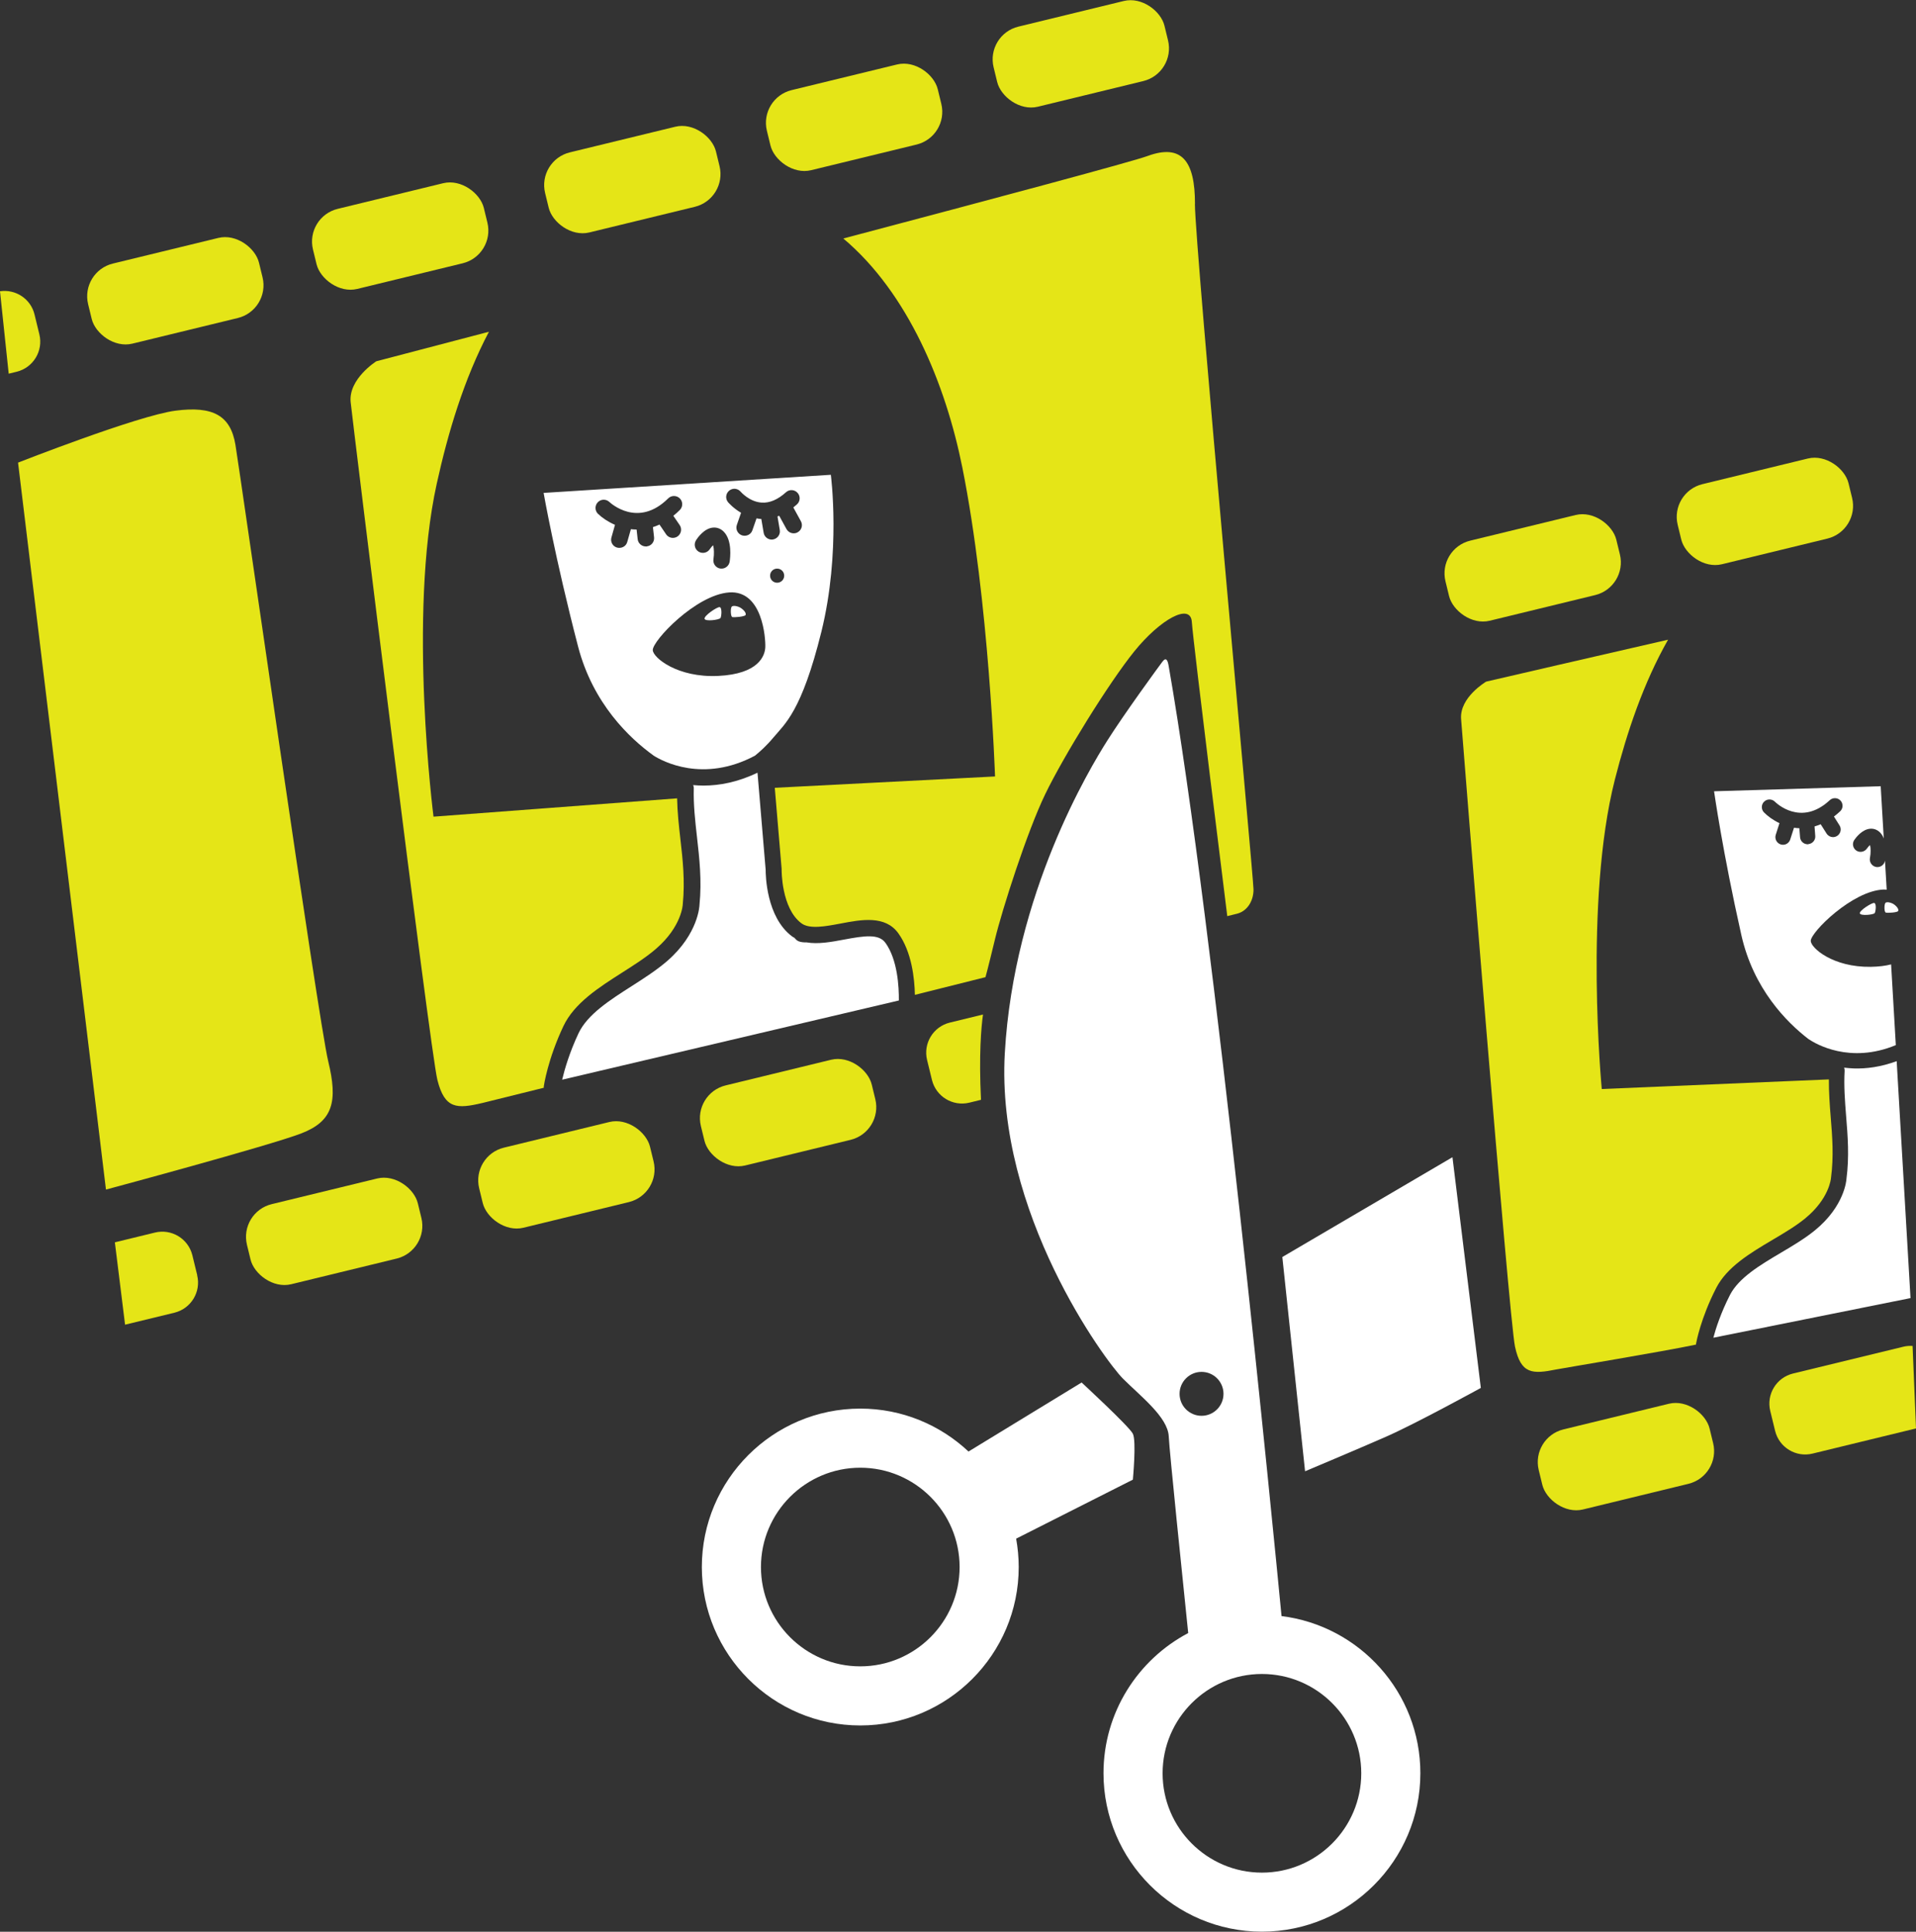 <?xml version="1.0" encoding="UTF-8"?> <svg xmlns="http://www.w3.org/2000/svg" id="Layer_1" version="1.1" viewBox="0 0 268.71 270.93"><rect x="0" y="0" width="268.71" height="270.93" fill="#333333" stroke="none"/><defs><style> .st0 { fill: #fff; } .st1 { fill: #e5e517; } </style></defs><g><path class="st0" d="M102.7,86.54c.22.08,1.78-.05,1.87-.29s-.15-.63-.67-.98c-.36-.24-1.17-.45-1.32-.12-.15.33-.1,1.32.12,1.4Z"></path><path class="st0" d="M105.91,105.96c.62-.5,1.58-1.35,2.54-2.5,1.61-1.93,3.97-3.65,6.74-14.84,2.77-11.19,1.33-22.03,1.33-22.03l-40.28,2.54s1.59,9.07,4.83,21.54c2.09,8.03,7.23,12.88,10.62,15.32,1.17.74,6.9,3.89,14.22-.02ZM108.99,81.73c-.55,0-.99-.44-.99-.99s.44-.99.99-.99.99.44.99.99-.44.99-.99.99ZM102.26,68.82c.49-.41,1.21-.34,1.62.15.03.03,1.22,1.41,2.93,1.52,1.12.08,2.27-.41,3.42-1.45.47-.43,1.2-.39,1.62.08.43.47.39,1.2-.08,1.62-.17.15-.34.29-.51.43l1.06,1.93c.31.56.1,1.26-.46,1.56-.18.1-.36.14-.55.14-.41,0-.8-.22-1.01-.6l-1.02-1.86c-.08.03-.16.06-.24.09l.32,1.9c.11.63-.32,1.22-.94,1.33-.06.01-.13.02-.19.02-.55,0-1.04-.4-1.13-.96l-.33-1.94s-.09,0-.14,0c-.19-.01-.36-.05-.53-.08l-.58,1.67c-.16.48-.61.77-1.09.77-.12,0-.25-.02-.38-.06-.6-.21-.92-.86-.71-1.46l.59-1.7c-1.11-.65-1.77-1.43-1.82-1.48-.41-.49-.34-1.21.15-1.62ZM97.61,75.77c.25-.38,1.14-1.64,2.35-1.77.57-.06,1.12.14,1.54.57,1.23,1.24.9,3.73.83,4.21-.09.56-.58.97-1.13.97-.06,0-.12,0-.19-.01-.63-.1-1.05-.69-.95-1.32.11-.7.08-1.51-.05-1.95-.16.15-.34.36-.46.55-.35.53-1.06.68-1.59.34-.53-.34-.69-1.05-.34-1.59ZM90.7,76.64s-.09,0-.13,0c-.58,0-1.08-.44-1.14-1.02l-.15-1.35c-.27,0-.54-.02-.8-.05l-.51,1.79c-.14.51-.6.83-1.11.83-.11,0-.21-.01-.32-.04-.61-.17-.97-.81-.79-1.42l.5-1.77c-.99-.43-1.82-1-2.38-1.54-.46-.44-.47-1.17-.03-1.63.44-.46,1.16-.47,1.62-.04.17.16,4.03,3.7,8.25-.5.45-.45,1.18-.44,1.63,0,.45.45.45,1.18,0,1.63-.3.3-.61.57-.91.81l.89,1.3c.36.53.22,1.24-.3,1.6-.2.13-.42.2-.65.2-.37,0-.73-.18-.95-.5l-.93-1.37c-.31.14-.61.27-.92.36l.16,1.43c.07.63-.38,1.2-1.02,1.27ZM91.55,91.18c-.06-1.3,6.03-7.76,10.71-8.09,4.69-.33,5.12,6.45,5.07,7.67-.05,1.22-.93,3.77-6.62,4.04s-9.11-2.55-9.16-3.61Z"></path><path class="st0" d="M100.92,85.15c-.37-.03-2.19,1.2-2.11,1.63.07.42,2.09.16,2.24-.11s.23-1.49-.13-1.52Z"></path><path class="st0" d="M124.17,132.23c-.91-1.27-2.89-1-5.81-.45-1.8.34-3.64.67-5.25.39-.42.01-.8-.03-1.12-.16-.19-.08-.38-.24-.56-.47-.12-.07-.25-.13-.36-.22-3.61-2.71-3.69-8.61-3.69-9.33l-1.14-13.57-.02-.04c-2.77,1.33-5.33,1.8-7.56,1.8-.5,0-.98-.03-1.45-.07.06.15.1.3.09.47-.06,2.31.19,4.5.45,6.82.34,3,.69,6.09.35,9.52,0,.08-.14,4.03-4.49,7.83-1.48,1.29-3.29,2.45-5.04,3.57-3.04,1.94-6.18,3.95-7.43,6.59-1.29,2.74-1.97,5.13-2.3,6.52l47.22-11.11c.02-1.89-.17-5.71-1.89-8.1Z"></path></g><g><path class="st1" d="M76.26,152.39c.02-.15.56-3.82,2.75-8.46,1.53-3.24,4.96-5.43,8.27-7.54,1.76-1.12,3.42-2.18,4.77-3.36,3.55-3.09,3.71-6.12,3.71-6.25.32-3.26-.01-6.24-.34-9.11-.21-1.85-.42-3.74-.46-5.7l-34.16,2.57s-3.63-28.19.45-46.69c1.58-7.18,3.83-14.7,7.32-21.32-8.66,2.27-14.68,3.84-15.79,4.14,0,0-3.94,2.48-3.6,5.74s11.13,90.92,12.16,95.04c1.03,4.12,2.74,4.09,6.34,3.24.71-.17,3.92-.97,8.59-2.13,0-.05-.02-.1,0-.15Z"></path><path class="st1" d="M167.59,28.57c0-5.91-1.8-8.48-6.68-6.68-2.08.77-21.1,5.86-42.64,11.56,9.11,7.66,14.36,20.48,16.69,32.1,3.77,18.78,4.59,43.35,4.59,43.35l-30.89,1.59.96,11.37s0,.08,0,.12c0,.05-.05,5.4,2.77,7.51,1.15.86,3.36.44,5.49.04,2.94-.56,6.27-1.19,8.11,1.37,1.87,2.6,2.27,6.31,2.32,8.63,5.99-1.5,9.9-2.48,9.9-2.48,0,0,.34-1.2,1.33-5.31.99-4.11,4.49-15.07,7.06-20.38,2.57-5.31,8.9-15.58,12.5-20.03,3.6-4.45,7.88-6.85,8.05-4.09.17,2.76,4.97,41.25,4.97,41.25l1.37-.34c1.37-.34,2.31-1.71,2.31-3.4s-8.22-90.26-8.22-96.17Z"></path></g><path class="st0" d="M264.46,127.99c.2.08,1.65,0,1.75-.22s-.12-.59-.59-.93c-.32-.23-1.08-.45-1.23-.16-.15.3-.14,1.22.07,1.3Z"></path><path class="st0" d="M262.85,126.64c-.34-.04-2.07,1.05-2.02,1.45.06.4,1.94.21,2.09-.03s.26-1.38-.07-1.41Z"></path><path class="st1" d="M237.87,188.43c.02-.14.64-3.54,2.82-7.79,1.52-2.96,4.78-4.9,7.92-6.76,1.67-.99,3.24-1.92,4.54-2.98,3.39-2.77,3.63-5.58,3.64-5.7.4-3.02.18-5.8-.04-8.49-.14-1.72-.27-3.5-.26-5.32l-31.85,1.35s-2.51-26.33,1.84-43.41c1.69-6.63,4.01-13.55,7.46-19.61-8.13,1.85-24.46,5.64-25.51,5.88,0,0-3.74,2.19-3.52,5.23s6.73,84.17,7.56,88.03c.83,3.87,2.42,3.89,5.79,3.21.67-.14,15.21-2.55,19.6-3.49,0-.05-.01-.09,0-.14Z"></path><path class="st0" d="M265.21,135.26c-.77.2-1.7.32-2.85.34-5.3.08-8.4-2.65-8.41-3.64-.01-1.21,5.84-7.04,10.21-7.2.16,0,.3.01.44.02l-.24-4.09s0,.05-.01.06c-.1.52-.57.88-1.08.86-.06,0-.11,0-.17-.02-.58-.11-.96-.68-.85-1.26.13-.65.12-1.4.01-1.81-.15.13-.32.32-.44.5-.34.48-1.01.6-1.49.27-.48-.34-.61-1-.27-1.49.24-.35,1.11-1.49,2.24-1.57.53-.04,1.04.17,1.42.58.21.23.36.5.47.79l-.43-7.33-23.37.71s1.2,8.49,3.83,20.18c1.7,7.53,6.33,12.2,9.41,14.57,1.02.69,5.81,3.52,12.25.85l-.66-11.32ZM253.6,118.41s-.08,0-.12,0c-.54-.02-.99-.44-1.03-.99l-.1-1.26c-.25-.01-.5-.03-.75-.07l-.53,1.65c-.15.47-.59.76-1.05.74-.1,0-.2-.02-.29-.05-.56-.18-.87-.78-.69-1.35l.52-1.63c-.91-.43-1.66-.99-2.17-1.51-.41-.42-.4-1.1.02-1.51.42-.41,1.1-.4,1.51.01.15.15,3.64,3.56,7.69-.21.43-.4,1.11-.38,1.51.05.4.43.38,1.11-.05,1.51-.29.27-.58.51-.87.73l.78,1.24c.32.5.17,1.16-.33,1.48-.19.12-.4.17-.61.17-.34-.01-.67-.19-.87-.5l-.83-1.31c-.29.12-.58.23-.86.31l.1,1.33c.05.59-.39,1.1-.98,1.15Z"></path><path class="st0" d="M266,148.83c-2.2.81-4.24,1.08-6.03,1.02-.47-.02-.91-.06-1.34-.11.05.14.08.28.07.44-.12,2.15.04,4.19.21,6.36.23,2.8.46,5.69.04,8.87,0,.07-.25,3.75-4.42,7.15-1.42,1.16-3.14,2.18-4.8,3.16-2.89,1.71-5.87,3.49-7.11,5.9-1.28,2.51-1.99,4.71-2.33,6l27.65-5.56-1.94-33.23Z"></path><path class="st1" d="M2.53,64.87l12.33,101.97s22.94-6.16,27.4-7.88,5.14-4.49,3.77-10.12c-1.37-5.63-12.33-82.34-13.01-86.45-.68-4.11-3.14-5.48-8.42-4.79s-22.06,7.28-22.06,7.28Z"></path><rect class="st1" x="139.25" y="1.77" width="24.66" height="11.56" rx="4.72" ry="4.72" transform="translate(2.51 36.04) rotate(-13.67)"></rect><rect class="st1" x="107.45" y="10.67" width="24.66" height="11.56" rx="4.72" ry="4.72" transform="translate(-.49 28.78) rotate(-13.67)"></rect><rect class="st1" x="76.35" y="19.41" width="24.66" height="11.56" rx="4.72" ry="4.72" transform="translate(-3.44 21.67) rotate(-13.67)"></rect><rect class="st1" x="43.79" y="27.33" width="24.66" height="11.56" rx="4.72" ry="4.72" transform="translate(-6.23 14.2) rotate(-13.67)"></rect><rect class="st1" x="12.26" y="35" width="24.66" height="11.56" rx="4.72" ry="4.72" transform="translate(-8.94 6.97) rotate(-13.67)"></rect><rect class="st1" x="98.2" y="150.27" width="24.66" height="11.56" rx="4.72" ry="4.72" transform="translate(-33.75 30.54) rotate(-13.67)"></rect><rect class="st1" x="67.11" y="159" width="24.66" height="11.56" rx="4.72" ry="4.72" transform="translate(-36.7 23.44) rotate(-13.67)"></rect><rect class="st1" x="34.54" y="166.92" width="24.66" height="11.56" rx="4.72" ry="4.72" transform="translate(-39.49 15.97) rotate(-13.67)"></rect><rect class="st1" x="215.7" y="198.51" width="24.66" height="11.56" rx="4.72" ry="4.72" transform="translate(-41.82 59.68) rotate(-13.67)"></rect><rect class="st1" x="235.19" y="65.94" width="24.66" height="11.56" rx="4.72" ry="4.72" transform="translate(-9.94 60.53) rotate(-13.67)"></rect><rect class="st1" x="202.62" y="73.86" width="24.66" height="11.56" rx="4.72" ry="4.72" transform="translate(-12.73 53.06) rotate(-13.67)"></rect><path class="st1" d="M1.22,52.41l1.11-.27c2.33-.57,3.76-2.92,3.19-5.25l-.68-2.79c-.53-2.19-2.65-3.57-4.84-3.25l1.22,11.56Z"></path><path class="st1" d="M27.66,178.85l-.68-2.79c-.57-2.33-2.92-3.76-5.25-3.19l-5.62,1.37,1.43,11.55,6.92-1.68c2.33-.57,3.76-2.92,3.19-5.25Z"></path><path class="st1" d="M137.85,142.29l-4.64,1.13c-2.33.57-3.76,2.92-3.19,5.25l.68,2.79c.57,2.33,2.92,3.76,5.25,3.19l1.63-.4c-.31-6.28.03-10.16.28-11.96Z"></path><g><path class="st0" d="M194.45,201.47c4.11-1.8,13.23-6.81,13.23-6.81l-3.98-32.36-23.86,14,3.19,30.05s7.32-3.08,11.43-4.88Z"></path><path class="st0" d="M158.88,207.51s.51-5.39,0-6.42c-.51-1.03-7.19-7.19-7.19-7.19l-15.86,9.68c-3.98-3.73-9.31-6.02-15.18-6.02-12.25,0-22.22,9.97-22.22,22.22s9.97,22.22,22.22,22.22,22.22-9.97,22.22-22.22c0-1.36-.13-2.69-.36-3.98l16.38-8.28ZM120.65,233.71c-7.68,0-13.93-6.25-13.93-13.93s6.25-13.93,13.93-13.93,13.93,6.25,13.93,13.93-6.25,13.93-13.93,13.93Z"></path><path class="st0" d="M179.73,226.67c-1.03-10.72-9.34-96.16-15.82-133.21-.13-.76-.32-1.41-.9-.64s-5.27,7.19-7.71,11.04-13.1,21.45-14.38,43.84c-1.28,22.4,14.13,43.22,16.57,45.66s6.29,5.39,6.42,8.09c.1,2.12,1.95,20.03,2.73,27.59-7.06,3.73-11.88,11.14-11.88,19.66,0,12.25,9.97,22.22,22.22,22.22s22.22-9.97,22.22-22.22c0-11.32-8.51-20.68-19.47-22.04ZM165.43,195.49c0-1.7,1.38-3.08,3.08-3.08s3.08,1.38,3.08,3.08-1.38,3.08-3.08,3.08-3.08-1.38-3.08-3.08ZM176.98,262.64c-7.68,0-13.93-6.25-13.93-13.93s6.25-13.93,13.93-13.93,13.93,6.25,13.93,13.93-6.25,13.93-13.93,13.93Z"></path></g><path class="st1" d="M268.22,188.77c-.41-.02-.82,0-1.24.1l-15.52,3.77c-2.33.57-3.76,2.92-3.19,5.25l.68,2.79c.57,2.33,2.92,3.76,5.25,3.19l14.51-3.53-.48-11.57Z"></path></svg> 